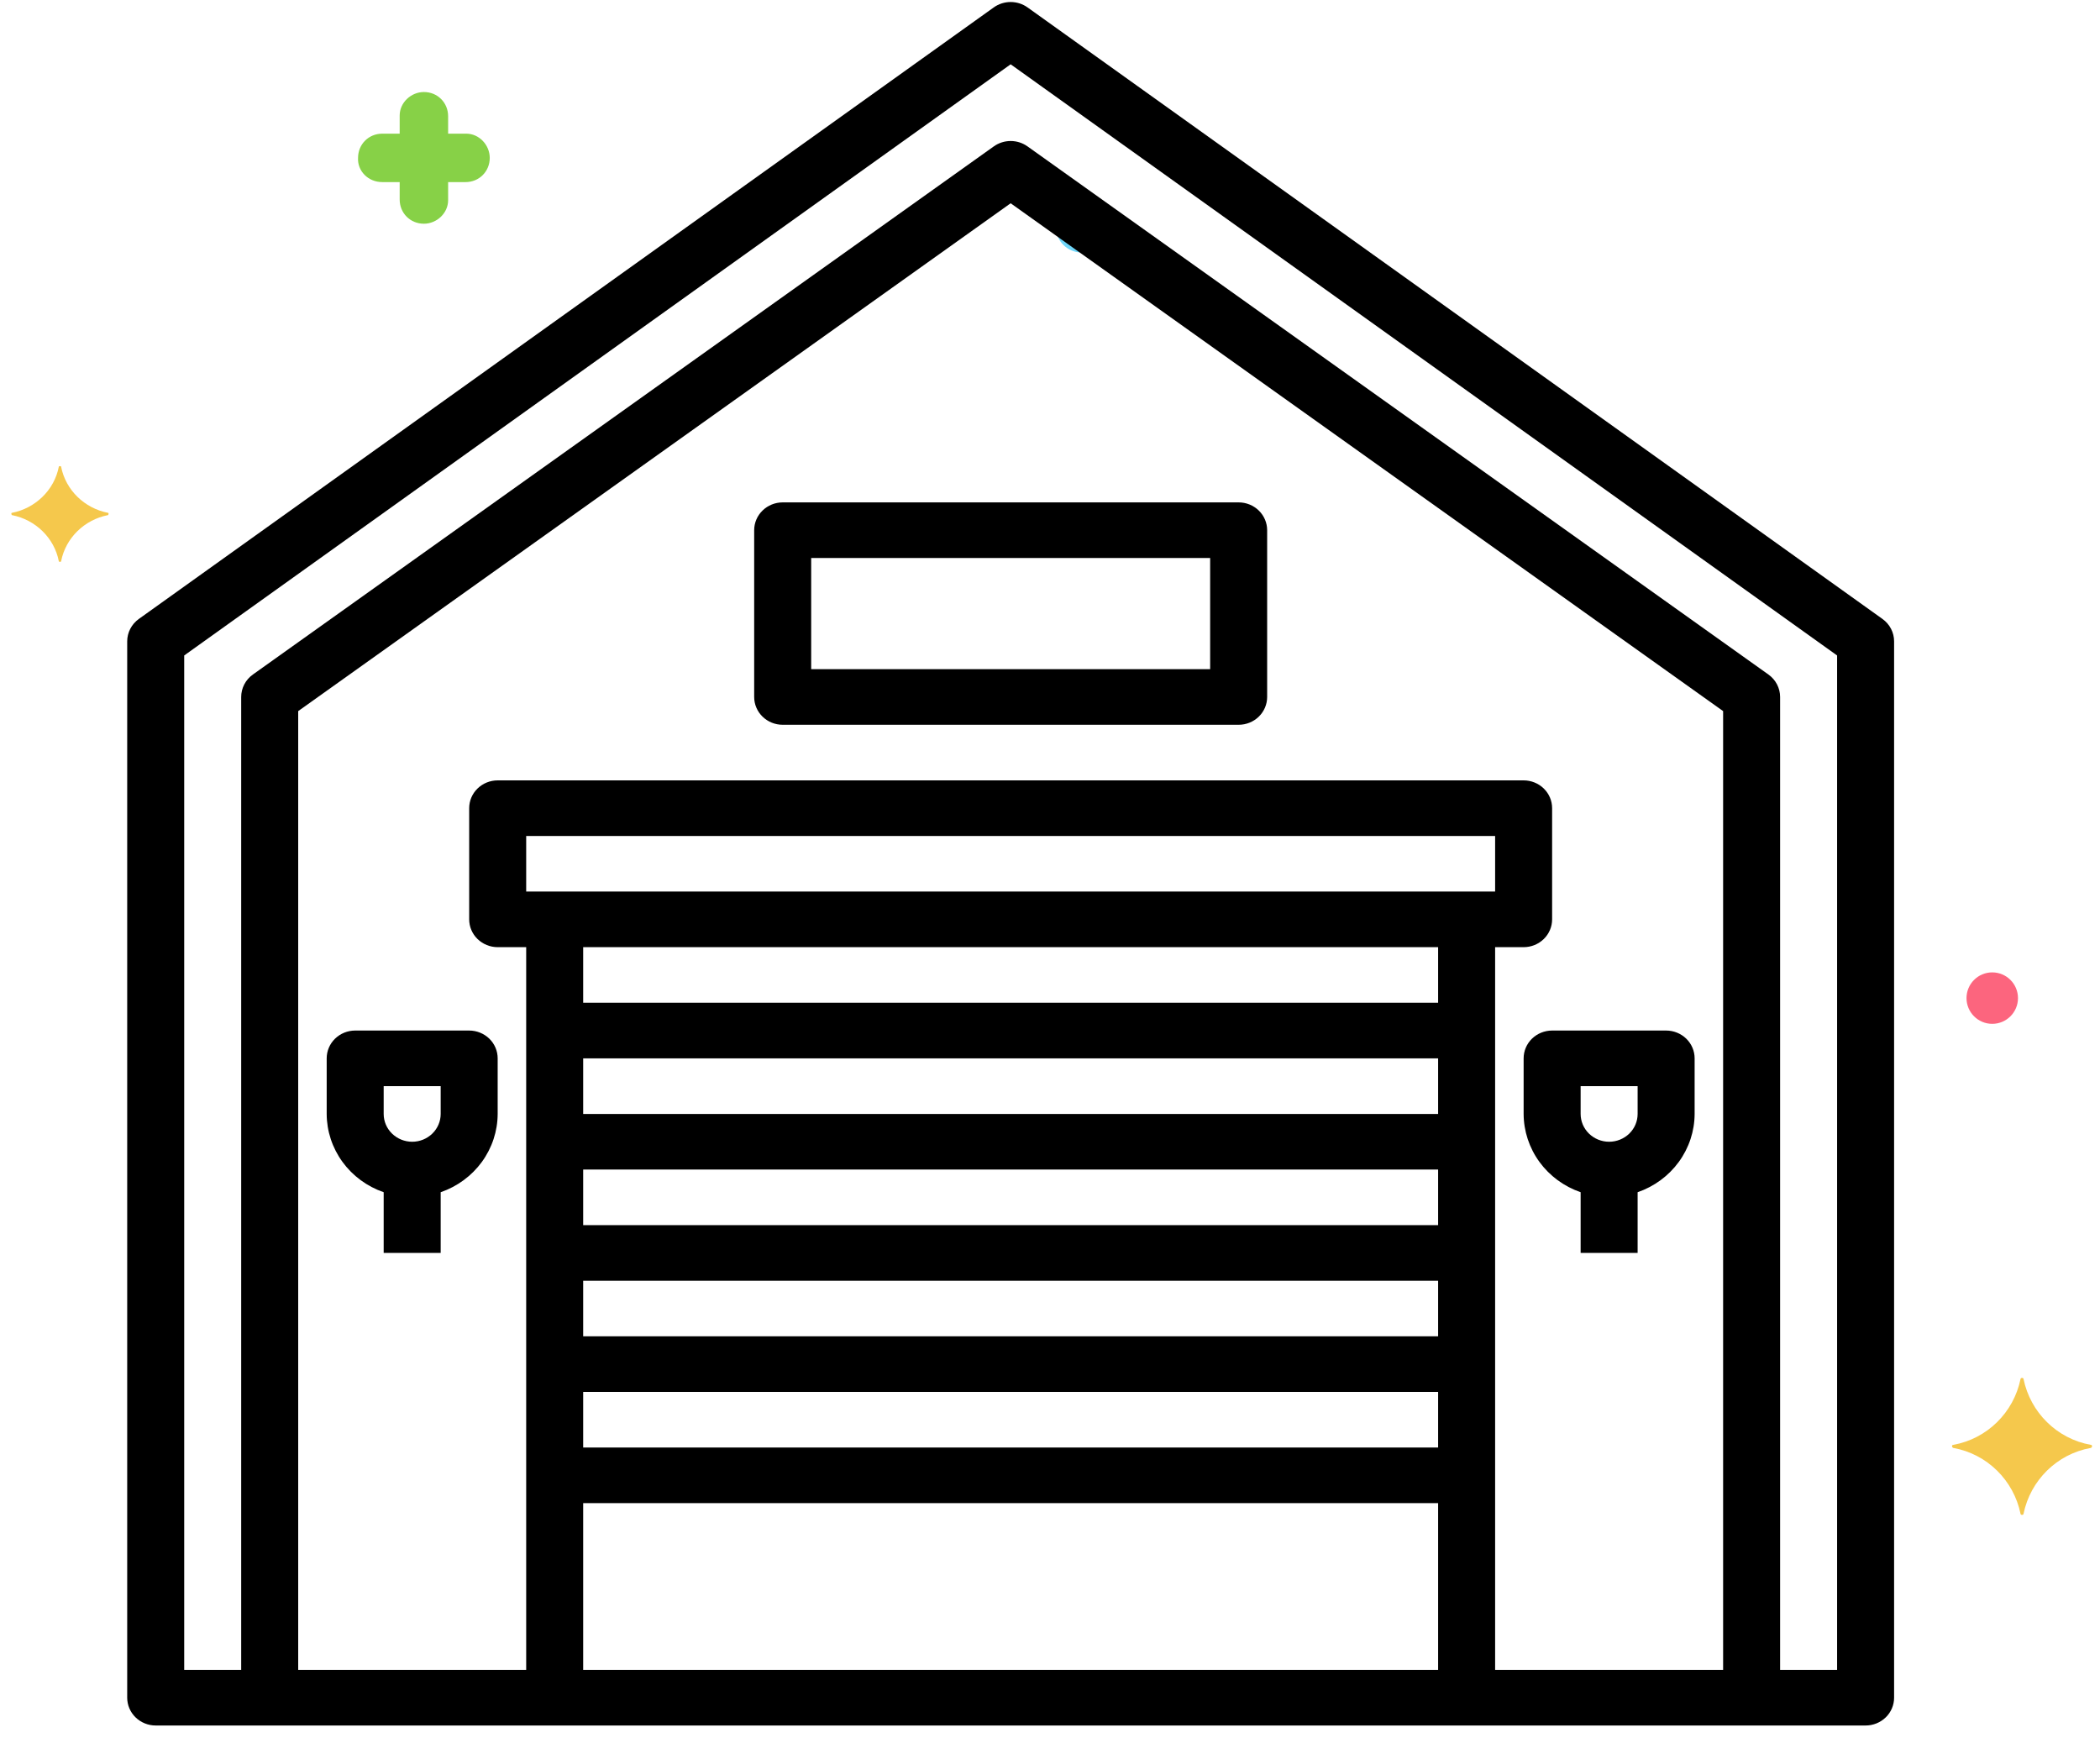 <svg xmlns="http://www.w3.org/2000/svg" width="145" height="120" viewBox="0 0 145 120" fill="none"><path d="M7.459 35.41C5.839 35.096 4.533 33.842 4.219 32.222C4.219 32.17 4.062 32.17 4.062 32.222C3.749 33.842 2.442 35.096 0.822 35.41C0.77 35.41 0.77 35.514 0.822 35.566C2.442 35.88 3.749 37.134 4.062 38.754C4.062 38.806 4.219 38.806 4.219 38.754C4.533 37.134 5.839 35.88 7.459 35.566C7.511 35.514 7.511 35.41 7.459 35.41Z" fill="#F5C84C"></path><path d="M26.395 12.573H27.597V13.775C27.597 14.716 28.329 15.447 29.27 15.447C30.158 15.447 30.942 14.716 30.942 13.827V13.775V12.573H32.144C33.084 12.573 33.816 11.841 33.816 10.901C33.816 10.012 33.084 9.229 32.196 9.229H32.144H30.942V8.027C30.942 7.086 30.21 6.354 29.27 6.354C28.381 6.354 27.597 7.086 27.597 7.974V8.027V9.229H26.395C25.455 9.229 24.723 9.96 24.723 10.901C24.671 11.789 25.403 12.573 26.395 12.573C26.343 12.573 26.343 12.573 26.395 12.573Z" fill="#87D147"></path><path d="M137.56 70.692C138.541 70.692 139.337 69.897 139.337 68.915C139.337 67.934 138.541 67.139 137.56 67.139C136.579 67.139 135.783 67.934 135.783 68.915C135.783 69.897 136.579 70.692 137.56 70.692Z" fill="#FC657E"></path><path d="M74.681 17.433C75.662 17.433 76.458 16.638 76.458 15.657C76.458 14.675 75.662 13.88 74.681 13.88C73.7 13.88 72.904 14.675 72.904 15.657C72.904 16.638 73.7 17.433 74.681 17.433Z" fill="#70D6F9"></path><path d="M134.862 99.763C137.213 99.345 139.042 97.516 139.512 95.217C139.512 95.112 139.721 95.112 139.721 95.217C140.192 97.516 142.021 99.345 144.372 99.763C144.477 99.763 144.477 99.92 144.372 99.972C142.021 100.39 140.192 102.219 139.721 104.519C139.721 104.623 139.512 104.623 139.512 104.519C139.042 102.219 137.213 100.39 134.862 99.972C134.757 99.92 134.757 99.763 134.862 99.763Z" fill="#F5C84C"></path><path d="M129.98 42.736L70.948 0.511C70.61 0.269 70.202 0.139 69.783 0.139C69.364 0.139 68.956 0.269 68.618 0.511L9.586 42.736C9.337 42.915 9.134 43.148 8.995 43.417C8.855 43.686 8.783 43.984 8.783 44.285V117.219C8.783 117.728 8.991 118.217 9.36 118.577C9.729 118.936 10.229 119.139 10.751 119.139H128.815C129.337 119.139 129.838 118.936 130.207 118.577C130.576 118.217 130.783 117.728 130.783 117.219V44.285C130.784 43.984 130.711 43.686 130.572 43.417C130.432 43.148 130.23 42.915 129.98 42.736ZM118.977 115.3H103.235V65.398H105.203C105.724 65.398 106.225 65.195 106.594 64.835C106.963 64.476 107.17 63.987 107.17 63.478V55.801C107.17 55.292 106.963 54.804 106.594 54.444C106.225 54.084 105.724 53.882 105.203 53.882H34.364C33.842 53.882 33.342 54.084 32.972 54.444C32.603 54.804 32.396 55.292 32.396 55.801V63.478C32.396 63.987 32.603 64.476 32.972 64.835C33.342 65.195 33.842 65.398 34.364 65.398H36.332V115.3H20.59V49.099L69.783 14.035L118.977 49.099V115.3ZM99.299 99.945H40.267V96.107H99.299V99.945ZM99.299 92.268H40.267V88.43H99.299V92.268ZM99.299 84.591H40.267V80.752H99.299V84.591ZM99.299 76.914H40.267V73.075H99.299V76.914ZM36.332 61.559V57.72H103.235V61.559H36.332ZM99.299 65.398V69.236H40.267V65.398H99.299ZM40.267 103.784H99.299V115.3H40.267V103.784ZM126.848 115.3H122.912V48.124C122.912 47.822 122.839 47.524 122.699 47.254C122.559 46.985 122.356 46.751 122.105 46.573L70.944 10.106C70.607 9.866 70.201 9.736 69.783 9.736C69.366 9.736 68.959 9.866 68.622 10.106L17.461 46.573C17.211 46.751 17.007 46.985 16.867 47.254C16.727 47.524 16.654 47.822 16.654 48.124V115.3H12.719V45.258L69.783 4.44L126.848 45.258V115.3Z" fill="black"></path><path d="M24.524 71.155C24.003 71.155 23.502 71.358 23.133 71.717C22.764 72.077 22.557 72.566 22.557 73.075V76.913C22.562 78.1 22.942 79.256 23.647 80.224C24.351 81.191 25.345 81.922 26.492 82.318V86.51H30.428V82.318C31.575 81.922 32.568 81.191 33.273 80.224C33.977 79.256 34.358 78.1 34.363 76.913V73.075C34.363 72.566 34.156 72.077 33.787 71.717C33.418 71.358 32.917 71.155 32.395 71.155H24.524ZM30.428 76.913C30.428 77.422 30.22 77.91 29.851 78.27C29.482 78.63 28.982 78.833 28.46 78.833C27.938 78.833 27.438 78.63 27.069 78.27C26.699 77.91 26.492 77.422 26.492 76.913V74.994H30.428V76.913Z" fill="black"></path><path d="M105.203 73.075V76.913C105.208 78.1 105.589 79.256 106.293 80.224C106.998 81.191 107.992 81.922 109.139 82.318V86.51H113.074V82.318C114.221 81.922 115.215 81.191 115.919 80.224C116.624 79.256 117.005 78.1 117.01 76.913V73.075C117.01 72.566 116.802 72.077 116.433 71.717C116.064 71.358 115.564 71.155 115.042 71.155H107.171C106.649 71.155 106.148 71.358 105.779 71.717C105.41 72.077 105.203 72.566 105.203 73.075ZM109.139 74.994H113.074V76.913C113.074 77.422 112.867 77.91 112.498 78.27C112.129 78.63 111.628 78.833 111.106 78.833C110.584 78.833 110.084 78.63 109.715 78.27C109.346 77.91 109.139 77.422 109.139 76.913V74.994Z" fill="black"></path><path d="M52.074 36.608V48.124C52.074 48.633 52.282 49.121 52.651 49.481C53.02 49.841 53.52 50.043 54.042 50.043H85.526C86.048 50.043 86.548 49.841 86.917 49.481C87.286 49.121 87.494 48.633 87.494 48.124V36.608C87.494 36.099 87.286 35.611 86.917 35.251C86.548 34.891 86.048 34.688 85.526 34.688H54.042C53.52 34.688 53.02 34.891 52.651 35.251C52.282 35.611 52.074 36.099 52.074 36.608ZM56.01 38.527H83.558V46.204H56.01V38.527Z" fill="black"></path></svg>